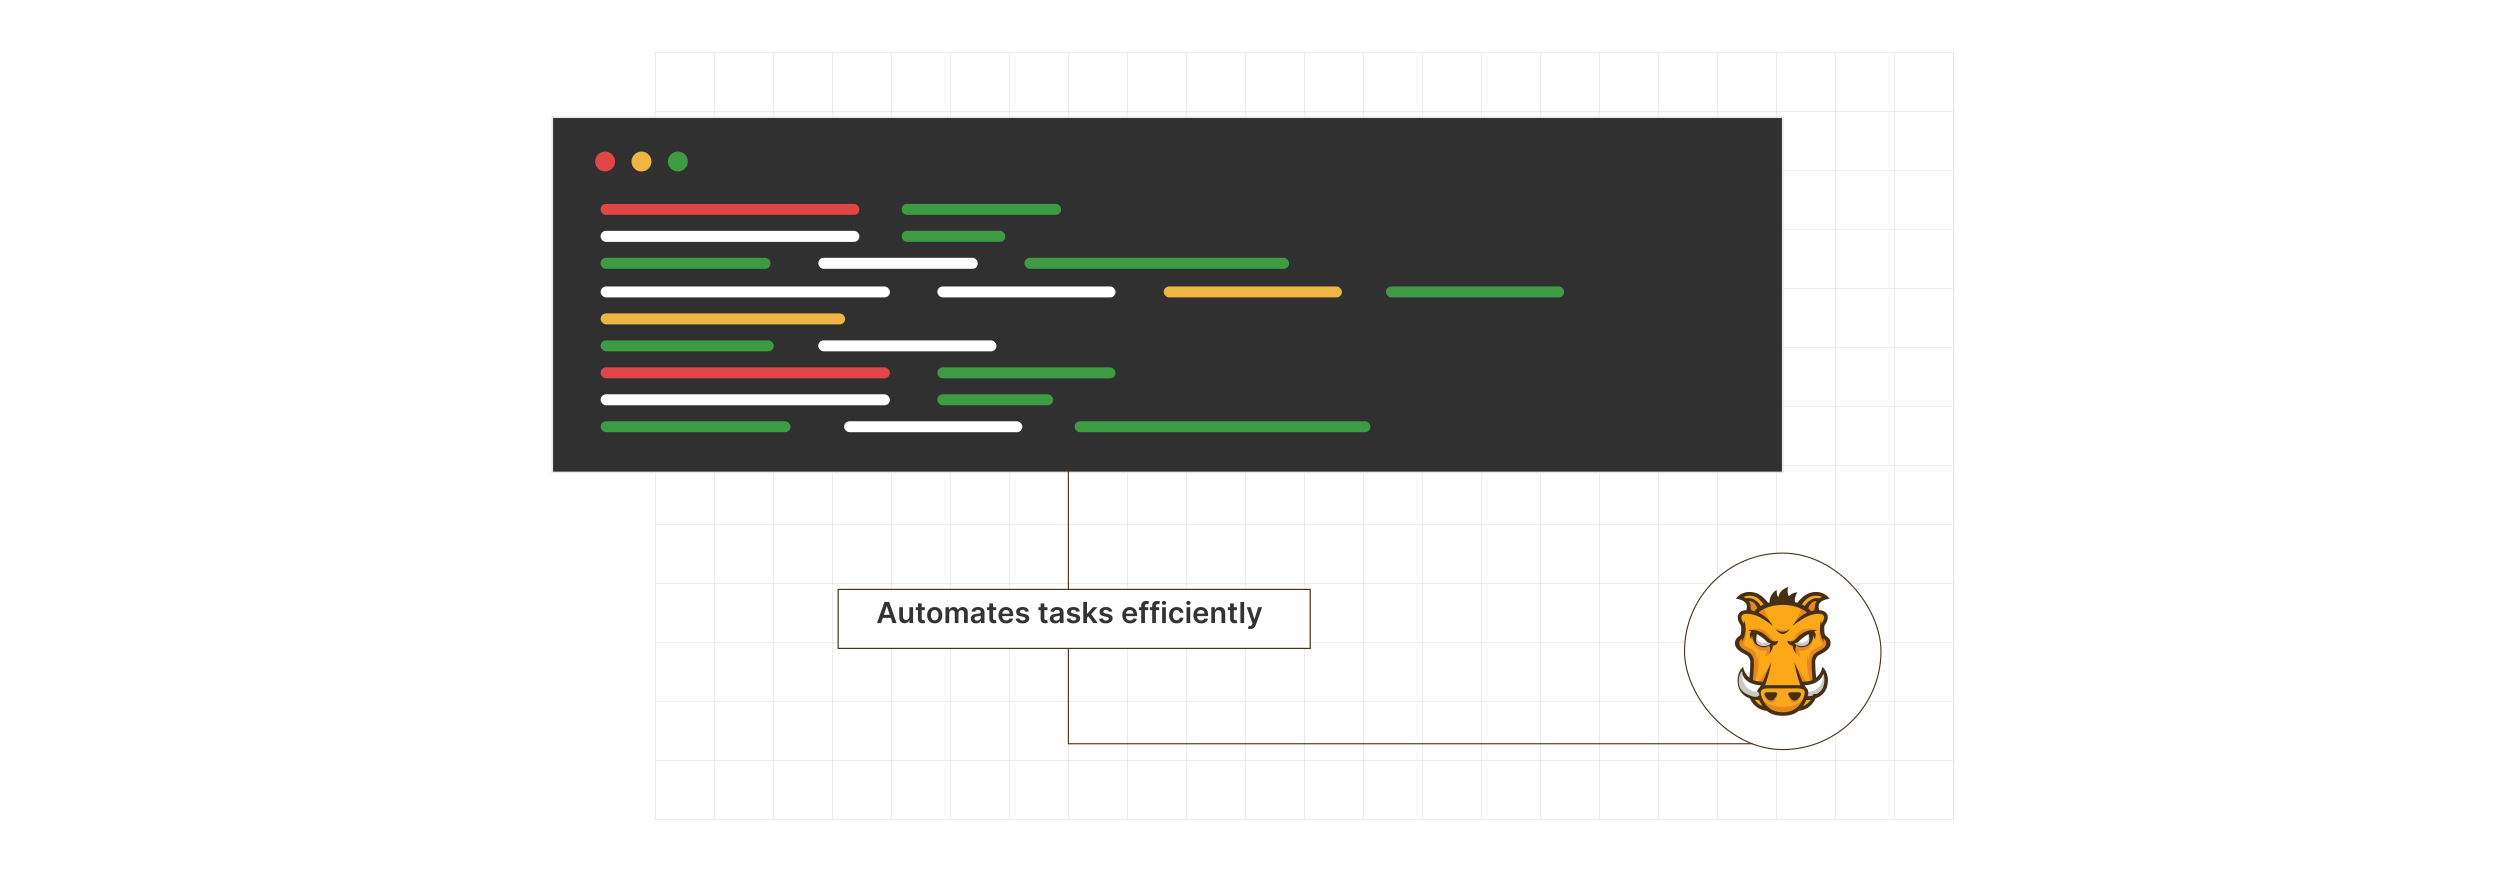 <?xml version="1.0" encoding="UTF-8"?><svg id="Layer_1" xmlns="http://www.w3.org/2000/svg" xmlns:xlink="http://www.w3.org/1999/xlink" viewBox="0 0 860 300"><defs><filter id="drop-shadow-1" filterUnits="userSpaceOnUse"><feOffset dx="2" dy="2"/><feGaussianBlur result="blur" stdDeviation="3"/><feFlood flood-color="#333" flood-opacity=".08"/><feComposite in2="blur" operator="in"/><feComposite in="SourceGraphic"/></filter><filter id="drop-shadow-2" filterUnits="userSpaceOnUse"><feOffset dx="2" dy="2"/><feGaussianBlur result="blur-2" stdDeviation="3"/><feFlood flood-color="#333" flood-opacity=".08"/><feComposite in2="blur-2" operator="in"/><feComposite in="SourceGraphic"/></filter><filter id="drop-shadow-3" filterUnits="userSpaceOnUse"><feOffset dx="2" dy="2"/><feGaussianBlur result="blur-3" stdDeviation="3"/><feFlood flood-color="#333" flood-opacity=".08"/><feComposite in2="blur-3" operator="in"/><feComposite in="SourceGraphic"/></filter></defs><rect y="0" width="860" height="300" rx="5" ry="5" fill="#fff" stroke-width="0"/><rect x="225.42" y="18.05" width="446.596" height="263.9" fill="none" stroke="#dbdcdd" stroke-miterlimit="10" stroke-width=".187"/><polyline points="672.016 261.65 651.715 261.65 631.421 261.65 611.12 261.65 590.819 261.65 570.518 261.65 550.216 261.65 529.915 261.65 509.622 261.65 489.32 261.65 469.019 261.65 448.718 261.65 428.417 261.65 408.123 261.65 387.822 261.65 367.521 261.65 347.22 261.65 326.918 261.65 306.617 261.65 286.324 261.65 266.022 261.65 245.721 261.65 225.42 261.65" fill="none" stroke="#dbdcdd" stroke-miterlimit="10" stroke-width=".187"/><polyline points="672.016 241.348 651.715 241.348 631.421 241.348 611.12 241.348 590.819 241.348 570.518 241.348 550.216 241.348 529.915 241.348 509.622 241.348 489.32 241.348 469.019 241.348 448.718 241.348 428.417 241.348 408.123 241.348 387.822 241.348 367.521 241.348 347.22 241.348 326.918 241.348 306.617 241.348 286.324 241.348 266.022 241.348 245.721 241.348 225.42 241.348" fill="none" stroke="#dbdcdd" stroke-miterlimit="10" stroke-width=".187"/><polyline points="672.016 221.047 651.715 221.047 631.421 221.047 611.12 221.047 590.819 221.047 570.518 221.047 550.216 221.047 529.915 221.047 509.622 221.047 489.32 221.047 469.019 221.047 448.718 221.047 428.417 221.047 408.123 221.047 387.822 221.047 367.521 221.047 347.22 221.047 326.918 221.047 306.617 221.047 286.324 221.047 266.022 221.047 245.721 221.047 225.42 221.047" fill="none" stroke="#dbdcdd" stroke-miterlimit="10" stroke-width=".187"/><polyline points="672.016 200.746 651.715 200.746 631.421 200.746 611.12 200.746 590.819 200.746 570.518 200.746 550.216 200.746 529.915 200.746 509.622 200.746 489.32 200.746 469.019 200.746 448.718 200.746 428.417 200.746 408.123 200.746 387.822 200.746 367.521 200.746 347.22 200.746 326.918 200.746 306.617 200.746 286.324 200.746 266.022 200.746 245.721 200.746 225.42 200.746" fill="none" stroke="#dbdcdd" stroke-miterlimit="10" stroke-width=".187"/><polyline points="672.016 180.452 651.715 180.452 631.421 180.452 611.12 180.452 590.819 180.452 570.518 180.452 550.216 180.452 529.915 180.452 509.622 180.452 489.32 180.452 469.019 180.452 448.718 180.452 428.417 180.452 408.123 180.452 387.822 180.452 367.521 180.452 347.22 180.452 326.918 180.452 306.617 180.452 286.324 180.452 266.022 180.452 245.721 180.452 225.42 180.452" fill="none" stroke="#dbdcdd" stroke-miterlimit="10" stroke-width=".187"/><polyline points="672.016 160.151 651.715 160.151 631.421 160.151 611.12 160.151 590.819 160.151 570.518 160.151 550.216 160.151 529.915 160.151 509.622 160.151 489.32 160.151 469.019 160.151 448.718 160.151 428.417 160.151 408.123 160.151 387.822 160.151 367.521 160.151 347.22 160.151 326.918 160.151 306.617 160.151 286.324 160.151 266.022 160.151 245.721 160.151 225.42 160.151" fill="none" stroke="#dbdcdd" stroke-miterlimit="10" stroke-width=".187"/><polyline points="672.016 139.85 651.715 139.85 631.421 139.85 611.12 139.85 590.819 139.85 570.518 139.85 550.216 139.85 529.915 139.85 509.622 139.85 489.32 139.85 469.019 139.85 448.718 139.85 428.417 139.85 408.123 139.85 387.822 139.85 367.521 139.85 347.22 139.85 326.918 139.85 306.617 139.85 286.324 139.85 266.022 139.85 245.721 139.85 225.42 139.85" fill="none" stroke="#dbdcdd" stroke-miterlimit="10" stroke-width=".187"/><polyline points="672.016 119.549 651.715 119.549 631.421 119.549 611.12 119.549 590.819 119.549 570.518 119.549 550.216 119.549 529.915 119.549 509.622 119.549 489.32 119.549 469.019 119.549 448.718 119.549 428.417 119.549 408.123 119.549 387.822 119.549 367.521 119.549 347.22 119.549 326.918 119.549 306.617 119.549 286.324 119.549 266.022 119.549 245.721 119.549 225.42 119.549" fill="none" stroke="#dbdcdd" stroke-miterlimit="10" stroke-width=".187"/><polyline points="672.016 99.248 651.715 99.248 631.421 99.248 611.12 99.248 590.819 99.248 570.518 99.248 550.216 99.248 529.915 99.248 509.622 99.248 489.32 99.248 469.019 99.248 448.718 99.248 428.417 99.248 408.123 99.248 387.822 99.248 367.521 99.248 347.22 99.248 326.918 99.248 306.617 99.248 286.324 99.248 266.022 99.248 245.721 99.248 225.42 99.248" fill="none" stroke="#dbdcdd" stroke-miterlimit="10" stroke-width=".187"/><polyline points="672.016 78.947 651.715 78.947 631.421 78.947 611.12 78.947 590.819 78.947 570.518 78.947 550.216 78.947 529.915 78.947 509.622 78.947 489.32 78.947 469.019 78.947 448.718 78.947 428.417 78.947 408.123 78.947 387.822 78.947 367.521 78.947 347.22 78.947 326.918 78.947 306.617 78.947 286.324 78.947 266.022 78.947 245.721 78.947 225.42 78.947" fill="none" stroke="#dbdcdd" stroke-miterlimit="10" stroke-width=".187"/><polyline points="672.016 58.653 651.715 58.653 631.421 58.653 611.12 58.653 590.819 58.653 570.518 58.653 550.216 58.653 529.915 58.653 509.622 58.653 489.32 58.653 469.019 58.653 448.718 58.653 428.417 58.653 408.123 58.653 387.822 58.653 367.521 58.653 347.22 58.653 326.918 58.653 306.617 58.653 286.324 58.653 266.022 58.653 245.721 58.653 225.42 58.653" fill="none" stroke="#dbdcdd" stroke-miterlimit="10" stroke-width=".187"/><polyline points="672.016 38.352 651.715 38.352 631.421 38.352 611.12 38.352 590.819 38.352 570.518 38.352 550.216 38.352 529.915 38.352 509.622 38.352 489.32 38.352 469.019 38.352 448.718 38.352 428.417 38.352 408.123 38.352 387.822 38.352 367.521 38.352 347.22 38.352 326.918 38.352 306.617 38.352 286.324 38.352 266.022 38.352 245.721 38.352 225.42 38.352" fill="none" stroke="#dbdcdd" stroke-miterlimit="10" stroke-width=".187"/><polyline points="672.016 281.951 672.016 261.65 672.016 241.348 672.016 221.047 672.016 200.754 672.016 200.746 672.016 180.452 672.016 160.151 672.016 139.85 672.016 119.549 672.016 99.248 672.016 78.954 672.016 78.947 672.016 58.653 672.016 38.352 672.016 18.051" fill="none" stroke="#dbdcdd" stroke-miterlimit="10" stroke-width=".187"/><polyline points="651.712 18.049 651.712 38.35 651.712 58.652 651.712 78.953 651.712 99.246 651.712 119.548 651.712 139.849 651.712 160.15 651.712 180.451 651.712 200.752 651.712 221.046 651.712 241.347 651.712 261.648 651.712 281.949" fill="none" stroke="#dbdcdd" stroke-miterlimit="10" stroke-width=".187"/><polyline points="631.418 18.049 631.418 38.35 631.418 58.652 631.418 78.953 631.418 99.246 631.418 119.548 631.418 139.849 631.418 160.15 631.418 180.451 631.418 200.752 631.418 221.046 631.418 241.347 631.418 261.648 631.418 281.949" fill="none" stroke="#dbdcdd" stroke-miterlimit="10" stroke-width=".187"/><polyline points="611.117 18.049 611.117 38.35 611.117 58.652 611.117 78.953 611.117 99.246 611.117 119.548 611.117 139.849 611.117 160.15 611.117 180.451 611.117 200.752 611.117 221.046 611.117 241.347 611.117 261.648 611.117 281.949" fill="none" stroke="#dbdcdd" stroke-miterlimit="10" stroke-width=".187"/><polyline points="590.816 18.049 590.816 38.35 590.816 58.652 590.816 78.953 590.816 99.246 590.816 119.548 590.816 139.849 590.816 160.15 590.816 180.451 590.816 200.752 590.816 221.046 590.816 241.347 590.816 261.648 590.816 281.949" fill="none" stroke="#dbdcdd" stroke-miterlimit="10" stroke-width=".187"/><polyline points="570.515 18.049 570.515 38.35 570.515 58.652 570.515 78.953 570.515 99.246 570.515 119.548 570.515 139.849 570.515 160.15 570.515 180.451 570.515 200.752 570.515 221.046 570.515 241.347 570.515 261.648 570.515 281.949" fill="none" stroke="#dbdcdd" stroke-miterlimit="10" stroke-width=".187"/><polyline points="550.213 18.049 550.213 38.35 550.213 58.652 550.213 78.953 550.213 99.246 550.213 119.548 550.213 139.849 550.213 160.15 550.213 180.451 550.213 200.752 550.213 221.046 550.213 241.347 550.213 261.648 550.213 281.949" fill="none" stroke="#dbdcdd" stroke-miterlimit="10" stroke-width=".187"/><polyline points="529.912 18.049 529.912 38.35 529.912 58.652 529.912 78.953 529.912 99.246 529.912 119.548 529.912 139.849 529.912 160.15 529.912 180.451 529.912 200.752 529.912 221.046 529.912 241.347 529.912 261.648 529.912 281.949" fill="none" stroke="#dbdcdd" stroke-miterlimit="10" stroke-width=".187"/><polyline points="509.619 18.049 509.619 38.35 509.619 58.652 509.619 78.953 509.619 99.246 509.619 119.548 509.619 139.849 509.619 160.15 509.619 180.451 509.619 200.752 509.619 221.046 509.619 241.347 509.619 261.648 509.619 281.949" fill="none" stroke="#dbdcdd" stroke-miterlimit="10" stroke-width=".187"/><polyline points="489.317 18.049 489.317 38.35 489.317 58.652 489.317 78.953 489.317 99.246 489.317 119.548 489.317 139.849 489.317 160.15 489.317 180.451 489.317 200.752 489.317 221.046 489.317 241.347 489.317 261.648 489.317 281.949" fill="none" stroke="#dbdcdd" stroke-miterlimit="10" stroke-width=".187"/><polyline points="469.016 18.049 469.016 38.35 469.016 58.652 469.016 78.953 469.016 99.246 469.016 119.548 469.016 139.849 469.016 160.15 469.016 180.451 469.016 200.752 469.016 221.046 469.016 241.347 469.016 261.648 469.016 281.949" fill="none" stroke="#dbdcdd" stroke-miterlimit="10" stroke-width=".187"/><polyline points="448.715 18.049 448.715 38.35 448.715 58.652 448.715 78.953 448.715 99.246 448.715 119.548 448.715 139.849 448.715 160.15 448.715 180.451 448.715 200.752 448.715 221.046 448.715 241.347 448.715 261.648 448.715 281.949" fill="none" stroke="#dbdcdd" stroke-miterlimit="10" stroke-width=".187"/><polyline points="428.414 18.049 428.414 38.35 428.414 58.652 428.414 78.953 428.414 99.246 428.414 119.548 428.414 139.849 428.414 160.15 428.414 180.451 428.414 200.752 428.414 221.046 428.414 241.347 428.414 261.648 428.414 281.949" fill="none" stroke="#dbdcdd" stroke-miterlimit="10" stroke-width=".187"/><polyline points="408.12 18.049 408.12 38.35 408.12 58.652 408.12 78.953 408.12 99.246 408.12 119.548 408.12 139.849 408.12 160.15 408.12 180.451 408.12 200.752 408.12 221.046 408.12 241.347 408.12 261.648 408.12 281.949" fill="none" stroke="#dbdcdd" stroke-miterlimit="10" stroke-width=".187"/><polyline points="387.819 18.049 387.819 38.35 387.819 58.652 387.819 78.953 387.819 99.246 387.819 119.548 387.819 139.849 387.819 160.15 387.819 180.451 387.819 200.752 387.819 221.046 387.819 241.347 387.819 261.648 387.819 281.949" fill="none" stroke="#dbdcdd" stroke-miterlimit="10" stroke-width=".187"/><polyline points="367.518 18.049 367.518 38.35 367.518 58.652 367.518 78.953 367.518 99.246 367.518 119.548 367.518 139.849 367.518 160.15 367.518 180.451 367.518 200.752 367.518 221.046 367.518 241.347 367.518 261.648 367.518 281.949" fill="none" stroke="#dbdcdd" stroke-miterlimit="10" stroke-width=".187"/><polyline points="347.217 18.049 347.217 38.35 347.217 58.652 347.217 78.953 347.217 99.246 347.217 119.548 347.217 139.849 347.217 160.15 347.217 180.451 347.217 200.752 347.217 221.046 347.217 241.347 347.217 261.648 347.217 281.949" fill="none" stroke="#dbdcdd" stroke-miterlimit="10" stroke-width=".187"/><polyline points="326.916 18.049 326.916 38.35 326.916 58.652 326.916 78.953 326.916 99.246 326.916 119.548 326.916 139.849 326.916 160.15 326.916 180.451 326.916 200.752 326.916 221.046 326.916 241.347 326.916 261.648 326.916 281.949" fill="none" stroke="#dbdcdd" stroke-miterlimit="10" stroke-width=".187"/><polyline points="306.614 18.049 306.614 38.35 306.614 58.652 306.614 78.953 306.614 99.246 306.614 119.548 306.614 139.849 306.614 160.15 306.614 180.451 306.614 200.752 306.614 221.046 306.614 241.347 306.614 261.648 306.614 281.949" fill="none" stroke="#dbdcdd" stroke-miterlimit="10" stroke-width=".187"/><polyline points="286.321 18.049 286.321 38.35 286.321 58.652 286.321 78.953 286.321 99.246 286.321 119.548 286.321 139.849 286.321 160.15 286.321 180.451 286.321 200.752 286.321 221.046 286.321 241.347 286.321 261.648 286.321 281.949" fill="none" stroke="#dbdcdd" stroke-miterlimit="10" stroke-width=".187"/><polyline points="266.019 18.049 266.019 38.35 266.019 58.652 266.019 78.953 266.019 99.246 266.019 119.548 266.019 139.849 266.019 160.15 266.019 180.451 266.019 200.752 266.019 221.046 266.019 241.347 266.019 261.648 266.019 281.949" fill="none" stroke="#dbdcdd" stroke-miterlimit="10" stroke-width=".187"/><polyline points="245.718 18.049 245.718 38.35 245.718 58.652 245.718 78.953 245.718 99.246 245.718 119.548 245.718 139.849 245.718 160.15 245.718 180.451 245.718 200.752 245.718 221.046 245.718 241.347 245.718 261.648 245.718 281.949" fill="none" stroke="#dbdcdd" stroke-miterlimit="10" stroke-width=".187"/><g filter="url(#drop-shadow-1)"><rect x="187.984" y="38.325" width="423.279" height="122.205" fill="#303030" stroke="#e6e7e7" stroke-miterlimit="10" stroke-width=".566"/><circle cx="206.151" cy="53.561" r="3.43" fill="#e04646" stroke-width="0"/><circle cx="218.67" cy="53.561" r="3.43" fill="#efb643" stroke-width="0"/><circle cx="231.188" cy="53.561" r="3.43" fill="#3d9b43" stroke-width="0"/><rect x="204.619" y="96.541" width="99.507" height="3.772" rx="1.886" ry="1.886" fill="#fff" stroke-width="0"/><rect x="320.436" y="96.541" width="61.306" height="3.772" rx="1.886" ry="1.886" fill="#fff" stroke-width="0"/><rect x="398.317" y="96.541" width="61.306" height="3.772" rx="1.886" ry="1.886" fill="#efb643" stroke-width="0"/><rect x="474.758" y="96.541" width="61.306" height="3.772" rx="1.886" ry="1.886" fill="#3d9b43" stroke-width="0"/><rect x="204.619" y="105.815" width="84.121" height="3.772" rx="1.886" ry="1.886" fill="#efb643" stroke-width="0"/><rect x="204.619" y="115.088" width="59.563" height="3.772" rx="1.886" ry="1.886" fill="#3d9b43" stroke-width="0"/><rect x="279.468" y="115.088" width="61.306" height="3.772" rx="1.886" ry="1.886" fill="#fff" stroke-width="0"/><rect x="204.619" y="124.362" width="99.507" height="3.772" rx="1.886" ry="1.886" fill="#e04646" stroke-width="0"/><rect x="320.436" y="124.362" width="61.306" height="3.772" rx="1.886" ry="1.886" fill="#3d9b43" stroke-width="0"/><rect x="204.619" y="133.636" width="99.507" height="3.772" rx="1.886" ry="1.886" fill="#fff" stroke-width="0"/><rect x="320.436" y="133.636" width="39.856" height="3.772" rx="1.886" ry="1.886" fill="#3d9b43" stroke-width="0"/><rect x="204.619" y="142.91" width="65.323" height="3.772" rx="1.886" ry="1.886" fill="#3d9b43" stroke-width="0"/><rect x="288.375" y="142.91" width="61.306" height="3.772" rx="1.886" ry="1.886" fill="#fff" stroke-width="0"/><rect x="367.664" y="142.91" width="101.775" height="3.772" rx="1.886" ry="1.886" fill="#3d9b43" stroke-width="0"/><rect x="204.619" y="68.146" width="88.984" height="3.772" rx="1.784" ry="1.784" fill="#e04646" stroke-width="0"/><rect x="308.188" y="68.146" width="54.823" height="3.772" rx="1.784" ry="1.784" fill="#3d9b43" stroke-width="0"/><rect x="204.619" y="77.42" width="88.984" height="3.772" rx="1.784" ry="1.784" fill="#fff" stroke-width="0"/><rect x="308.188" y="77.42" width="35.641" height="3.772" rx="1.784" ry="1.784" fill="#3d9b43" stroke-width="0"/><rect x="204.619" y="86.693" width="58.415" height="3.772" rx="1.784" ry="1.784" fill="#3d9b43" stroke-width="0"/><rect x="279.517" y="86.693" width="54.823" height="3.772" rx="1.784" ry="1.784" fill="#fff" stroke-width="0"/><rect x="350.421" y="86.693" width="91.011" height="3.772" rx="1.784" ry="1.784" fill="#3d9b43" stroke-width="0"/></g><polyline points="367.518 160.15 367.518 255.851 611.117 255.851" fill="none" fill-rule="evenodd" stroke="#463014" stroke-miterlimit="10" stroke-width=".38"/><g filter="url(#drop-shadow-2)"><rect x="577.474" y="188.271" width="67.579" height="67.579" rx="33.79" ry="33.79" fill="#fff" stroke="#463014" stroke-miterlimit="10" stroke-width=".38"/><g id="Layer_1-2"><path d="M596.941,210.666s.76,2.929.868,3.906c.109.976-1.953,3.146-1.953,4.231s.433,3.038,2.821,4.014c2.387.976,2.712,3.472,2.712,4.991s-.868,4.448-.868,4.448c0,0-.542,7.269,2.387,8.571,2.929,1.302,2.278,1.302,2.929,1.302s5.425,1.954,8.245,1.194c2.821-.759,3.58-1.627,3.58-1.627,0,0,2.821.217,3.689-2.279.868-2.495,1.411-7.703,1.085-10.09-.326-2.387-.759-5.533,1.193-6.618,1.954-1.085,4.014-2.387,3.689-3.472-.326-1.085-2.061-2.604-2.061-2.604,0,0-.434-2.712-.109-3.363.325-.651,2.278-2.279,1.193-3.472-1.084-1.193-3.038-1.193-3.038-1.193l-2.495.217s-4.231-3.797-9.764-3.58c-5.533.217-9.005,3.58-9.005,3.58,0,0-1.844-.651-3.472,0-1.627.651-1.952-0-1.627,1.844Z" fill="#fba919" fill-rule="evenodd" stroke-width="0"/><path d="M611.278,241.183c-5.146,0-6.888-2.612-6.888-2.612l.804,1.958c.304.847,3.546,3.483,6.076,3.483M611.25,241.183c5.145,0,6.887-2.612,6.887-2.612l-.804,1.958c-.304.847-3.547,3.483-6.076,3.483M606.559,216.359c-.979-1.39-2.593-1.996-3.882-2.097-2.197-.172-3.24.605-3.24.605,0,0,3.598.152,4.635,1.514.377.495.788.901,1.208,1.23-1.503-.617-4.566-1.64-4.566-.924,0,.884.253,4.044,2.717,4.928.941.338,1.716.316,2.315.16-.149,1.492-.726,2.098-.726,2.098,0,0,1.468-.463,1.853-1.394.355-.857,1.002-2.472,1.002-2.472h0s-.504-.07-.504-.07c-.105-.59-.489-1.178-.866-1.576,1.312.601,2.487.548,2.764.205-.521.026-1.094-.232-1.707-.812-.383-.363-.694-.954-1.004-1.395ZM604.953,236.806s.473,2.893,2.369,2.893c1.611,0,2.085-2.444,2.085-2.949l-4.454.056ZM601.799,232.442c.168-.464.758-2.338.948-4.044.227-2.043.144-5.031.144-5.031,0,0-.269,1.042-.587,1.729-.055-1.444-.259-3.252-1.819-3.822h0s-2.144-.738-2.991-1.678c.34-.276.903-.961,1.118-2.547.316-2.338-.379-4.36-.379-4.36,0,0,.063,3.222-.316,3.854-.102.17-.199.307-.295.434-.048-.403-.215-.613-.215-.613,0,0-2.229,1.664-1.661,3.433.349,1.086.935,1.872,4.151,3.379.803,1.492.856,3.606.733,5.293-.122.869-.433,3.057-.599,3.909.58.116,1.067-.226,1.769.063h0ZM611.264,214.61c-.859,0-1.979-.024-2.82-.628,0,0,1.1,1.929,2.818,1.929l.002-.244.002.244c1.718,0,2.818-1.929,2.818-1.929-.84.604-1.961.627-2.82.627h-0ZM617.574,236.806s-.474,2.893-2.369,2.893c-1.61,0-2.085-2.444-2.085-2.949l4.454.056ZM620.728,232.442c-.168-.464-.758-2.338-.948-4.044-.227-2.043-.144-5.031-.144-5.031,0,0,.269,1.043.587,1.73.054-1.444.258-3.252,1.819-3.823,0,0,2.144-.738,2.991-1.679-.34-.276-.903-.961-1.118-2.546-.316-2.338.379-4.36.379-4.36,0,0-.064,3.222.316,3.854.102.169.199.307.295.433.048-.402.215-.613.215-.613,0,0,2.23,1.664,1.661,3.433-.349,1.086-.935,1.872-4.151,3.379-.804,1.494-.856,3.61-.733,5.297.122.871.432,3.054.598,3.905-.579.116-1.067-.226-1.769.063h0ZM615.673,226.819s2.148,3.285,3.724,5.617c.244.361-1.576.386-1.576.386l-2.148-6.002h0ZM616.779,221.777c.599.156,1.374.178,2.316-.16,2.464-.885,2.717-4.044,2.717-4.928,0-.716-3.066.308-4.568.924.421-.329.832-.736,1.209-1.231,1.037-1.362,4.636-1.514,4.636-1.514,0,0-1.042-.777-3.24-.605-1.289.1-2.902.707-3.882,2.097-.311.441-.622,1.032-1.004,1.395-.613.58-1.186.838-1.707.812.277.343,1.452.396,2.764-.205-.377.399-.762.987-.867,1.577l-.504.07h0s.648,1.616,1.002,2.472c.385.931,1.853,1.394,1.853,1.394,0,0-.577-.606-.726-2.098ZM624.611,204.044s-2.275-.443-3.791.758c-1.516,1.2-1.959,2.148-1.959,2.148l2.556,2.026s1.236-.573,1.615-2.216c.379-1.643.126-2.401,1.579-2.717ZM616.811,206.516c1.673.85,3.967,2.035,3.967,2.035l-.902.452c.086.139.128.223.128.223l-.926.421s-2.262,1.638-3.647,2.692c.462-1.423,1.818-3.658,1.818-3.658,0,0,.385-1.027-.436-2.164h0ZM597.916,204.044s2.275-.443,3.791.758c1.517,1.2,1.959,2.148,1.959,2.148l-2.556,2.026s-1.235-.573-1.614-2.216c-.379-1.643-.126-2.401-1.579-2.717h0ZM606.854,226.819s-2.148,3.285-3.724,5.617c-.244.361,1.576.386,1.576.386l2.148-6.002h0ZM605.716,206.516c-1.674.85-3.967,2.035-3.967,2.035l.903.452c-.086.139-.128.223-.128.223l.926.421s2.261,1.638,3.647,2.692c-.462-1.423-1.818-3.658-1.818-3.658,0,0-.384-1.027.437-2.164h0v0Z" fill="#e78724" fill-rule="evenodd" stroke-width="0"/><path d="M598.504,204.597l-.219-.139c-.646.022.219.139.219.139Z" fill="#fdc168" fill-rule="evenodd" stroke-width="0"/><path d="M606.591,205.824s-1.01-.168-1.516-.926c-.506-.758-1.938-2.275-4.22-2.292-2.283-.017-4.541.607-4.541.607l1.971,1.246c.209-.007.573-.004,1.176.016,2.474.082,2.855,2.529,2.855,2.529l8.719-1.201-4.444.021Z" fill="#fba919" fill-rule="evenodd" stroke-width="0"/><path d="M607.433,219.34s-1.18,1.179-2.991.8c-1.811-.379-2.907-1.179-2.991-2.57-.084-1.39.379-1.938.379-1.938,0,0,2.022.632,2.991,1.475.969.842,1.685,2.19,2.611,2.232h0ZM604.604,234.442c-.075-.433-.083-.844.009-1.248-.364-.274-1.019-.376-1.51-.535-.401-.254-2.456.26-3.946-1.543-1.867-2.258-1.474-3.607-1.474-3.607-.479.532-.943.329-1.672,2.809-.731,2.481.343,4.21,2.344,5.946.945.82,2.282,1.158,3.432,1.287-.385-.387.658-.425,1.377-.694-.057-.581.039-1.144.471-1.597.261-.274.597-.437.945-.567.019-.045.036-.087.054-.13-.012-.04-.022-.08-.03-.121Z" fill="#fff" fill-rule="evenodd" stroke-width="0"/><path d="M624.023,204.597l.22-.139c.646.022-.22.139-.22.139Z" fill="#fdc168" fill-rule="evenodd" stroke-width="0"/><path d="M615.936,205.824s1.011-.168,1.516-.926c.506-.758,1.938-2.275,4.221-2.292,2.283-.017,4.541.607,4.541.607l-1.972,1.246c-.208-.007-.573-.004-1.177.016-2.474.082-2.855,2.529-2.855,2.529l-8.719-1.201,4.443.021Z" fill="#fba919" fill-rule="evenodd" stroke-width="0"/><path d="M615.094,219.34s1.18,1.179,2.991.8c1.812-.379,2.907-1.179,2.991-2.57.084-1.39-.379-1.938-.379-1.938,0,0-2.022.632-2.991,1.475-.969.843-1.685,2.19-2.612,2.232ZM617.923,234.442c.075-.433.083-.844-.009-1.248.365-.274,1.019-.376,1.51-.535.401-.254,2.456.26,3.946-1.543,1.867-2.258,1.474-3.607,1.474-3.607.479.532.943.329,1.673,2.809.731,2.481-.344,4.21-2.345,5.946-.945.82-2.282,1.158-3.432,1.287.385-.387-.658-.425-1.376-.694.057-.581-.039-1.144-.472-1.597-.26-.274-.597-.437-.945-.567-.02-.045-.036-.087-.054-.13.012-.039.022-.079.03-.121h-0Z" fill="#fff" fill-rule="evenodd" stroke-width="0"/><path d="M619.374,236.843c.042-.122.073-.246.104-.371.034-.136.199-.523-.005-.082.052-.113.087-.23.112-.347,3.241-.004,6.061-2.229,5.516-6.908.424-.563,1.019,1.136,1.019,1.136,0,0,1.623,4.711-2.568,6.537-1.396.609-2.63,1.046-2.921.869-.607.123-1.155-.299-1.359-.578.038-.085.074-.171.103-.257Z" fill="#c9c9c9" fill-rule="evenodd" stroke-width="0"/><path d="M613.629,214.601c-.862.521-1.631.702-2.365.718-.734-.016-1.504-.197-2.365-.718,0,0,1.255,1.531,2.359,1.543v.001c.002,0,.004-.001.006-.001.002,0,.004.001.006.001v-.001c1.104-.012,2.359-1.543,2.359-1.543h0ZM625.437,218.878s-1.051-1.304-1.362-3.84c-.122-.999.095-2.97.442-3.728-.014.422-.001.844.028,1.245.034-.072.072-.135.113-.186.279-.348,1.025-1.517.81-2.303-.082-.3-.271-.522-.579-.68-.325-.167-.764-.251-1.306-.251-1.062,0-2.242.324-2.85.516-2.174.689-4.796,2.675-5.549,3.268-.021.017-.034.026-.036.028l-.481.335.301-.503c.018-.029,1.654-2.719,4.603-4.029-.174-.25-.638-.704-1.869-1.305-1.857-.906-4.023-1.365-6.438-1.366-2.414.001-4.581.46-6.438,1.366-1.23.6-1.694,1.054-1.869,1.304,2.95,1.309,4.586,4,4.604,4.029l.301.503-.481-.335c-.002-.002-.015-.011-.037-.028-.752-.592-3.375-2.579-5.548-3.268-.608-.193-1.787-.516-2.85-.516-.541,0-.981.085-1.306.251-.308.157-.496.38-.578.68-.214.786.531,1.955.81,2.303.041.051.078.114.112.185.029-.4.042-.822.028-1.244.348.758.565,2.729.443,3.728-.311,2.537-1.363,3.84-1.363,3.84.068-.136.153-.666.233-1.292-.064.055-.127.106-.189.156l-.043.035c-.395.319-.769.619-.769,1.58,0,1.228,1.331,1.947,2.618,2.643.248.134.493.267.729.402.751.433,1.562,1.448,1.652,2.961.076,1.268-.076,4.324-.296,6.572,1.078.417,2.314.554,3.438.586.176-.358.34-.741.475-1.139.058-.17,1.696-4.423,2.286-5.392-.473,3.377-1.517,6.38-2.036,7.761.299-.041.635-.064,1.014-.064,0,0,3.599-.002,5.056-.003h.012l5.056.003c.379,0,.715.023,1.014.064-.519-1.381-1.563-4.384-2.036-7.761.589.969,2.227,5.222,2.285,5.392.136.398.3.781.475,1.139,1.124-.032,2.36-.169,3.438-.586-.22-2.248-.372-5.304-.296-6.572.09-1.513.9-2.528,1.651-2.961.235-.135.481-.268.729-.402,1.287-.695,2.618-1.415,2.618-2.643,0-.961-.374-1.261-.769-1.58l-.042-.035c-.062-.05-.126-.102-.19-.157.081.626.165,1.157.233,1.292ZM622.135,217.943s.551-.789.452-1.658c-.049-.429-.248-.869-.602-1.025l-.01-.004c.402-.152.797-.274,1.173-.357-3.66-.887-6.359,1.783-7.201,2.752-1.443,1.659-3.075.758-3.075.758-.026.961.893,1.649,1.829,1.691-.1,1.339,1.204,2.816,1.204,2.816,0,0-.483-1.299-.231-2.187.077-.272.169-.522.256-.733,1.669,1.495,4.155.132,4.752-.529.831-.919,1.069-2.067,1.106-2.958.157.328.293.789.349,1.435h0ZM618.764,233.756c.231.36.445.655.603.864.046.043.088.087.127.129.626.676.745,1.605.355,2.761.608-.01,1.225-.098,1.818-.266.095-.262.138-.453.139-.527h1.163c.775-.421,1.446-1.014,1.914-1.782,1.051-1.73.756-4.684.324-5.117-.944,2.981-4.089,3.834-6.444,3.937h0ZM603.763,233.756c-.232.361-.445.657-.604.865-.045.043-.087.086-.126.128-.626.676-.746,1.605-.355,2.761-.609-.01-1.226-.098-1.819-.266-.095-.262-.138-.452-.139-.526h-.626l.626.001-1.162-.001c-.775-.422-1.446-1.014-1.914-1.783-1.052-1.73-.757-4.684-.325-5.117.945,2.981,4.089,3.834,6.444,3.937h0ZM620.132,216.128c-1.691.951-3.245,2.224-3.891,3.208l-.001.002c.498.289,1.879.904,3.288-.144.901-.67.861-2.28.604-3.066h0ZM607.828,220.099c.936-.041,1.855-.73,1.829-1.691,0,0-1.633.901-3.076-.758-.842-.969-3.541-3.639-7.201-2.752.376.083.77.204,1.173.357l-.01.004c-.355.156-.553.596-.603,1.025-.099.868.452,1.658.452,1.658.056-.646.192-1.106.349-1.434.037.892.275,2.038,1.105,2.957.596.66,3.083,2.024,4.752.529.087.211.179.462.256.734.252.888-.231,2.187-.231,2.187,0,0,1.304-1.477,1.204-2.816ZM602.396,216.128c1.691.951,3.245,2.224,3.891,3.208l.002.003c-.498.289-1.88.903-3.289-.144-.9-.67-.861-2.28-.604-3.067ZM599.039,223.496c.233.135,1.055.986,1.055,2.258,0,.597-.056,3.437-.321,5.405-1.001-.858-1.923-2.241-2.13-3.79,0,0-2.532,1.954-1.788,6.136.455,2.556,2.006,3.991,4.067,4.741.762,1.653,2.545,3.963,5.83,4.3,1.251,1.024,2.982,1.687,5.505,1.689v.001c.002,0,.004-.001.006-.001.002,0,.004.001.006.001v-.001c2.522-.002,4.253-.665,5.504-1.689,3.285-.337,5.068-2.647,5.83-4.3,2.061-.75,3.613-2.184,4.068-4.741.744-4.182-1.788-6.136-1.788-6.136-.207,1.549-1.129,2.932-2.129,3.79-.266-1.968-.321-4.808-.321-5.405,0-1.273.822-2.124,1.055-2.258h-0c.22-.127.465-.258.721-.395,1.559-.835,3.5-1.873,3.5-3.788,0-1.4-.805-2.007-1.337-2.409-.067-.051-.13-.098-.186-.144-.18-.145-.323-.26-.375-.377-.377-.848-.308-2.966-.144-3.258.048-.056,1.449-1.813,1.019-3.391-.176-.644-.598-1.153-1.222-1.472-.46-.235-1.028-.367-1.691-.391-.008-.171-.045-.34-.081-.508-.049-.226-.099-.459-.079-.699.034-.403.066-.783.188-.974.732-1.155,2.499-1.524,2.516-1.528l1.062-.208-.704-.823c-.013-.015-1.497-1.513-4.01-1.513-.686,0-1.388.114-2.086.34-2.098.676-3.712,2.64-4.275,3.401-.272-.085-.549-.162-.83-.232-.362-1.369.776-3.332.776-3.332,0,0-1.174-.261-2.916,1.32-.226-.563-.699-1.776-.153-3.225-2.551.901-3.197,2.277-3.388,3.524-.656-.47-.583-1.997-.62-2.389-.652.078-2.526,1.895-2.442,4.185-.171.047-.34.096-.508.148-.563-.761-2.177-2.725-4.275-3.401-.698-.226-1.4-.34-2.085-.34-2.513,0-3.997,1.498-4.01,1.513l-.704.823,1.062.208c.017.004,1.784.373,2.516,1.528.121.192.154.572.188.974.021.24-.03.473-.079.699-.036.168-.073.337-.081.508-.663.024-1.232.156-1.691.391-.624.319-1.046.829-1.222,1.472-.43,1.578.971,3.335,1.019,3.391.163.292.233,2.41-.145,3.258-.052.117-.194.232-.374.377-.057.046-.12.093-.186.144-.533.402-1.338,1.009-1.338,2.409,0,1.915,1.941,2.954,3.501,3.789.256.138.5.268.721.395v0ZM618.242,240.909c.422-.628.765-1.308,1.064-2.005.551-.043,1.09-.11,1.611-.207-.562.827-1.423,1.706-2.675,2.212ZM620.981,208.254c-.196-.272-.487-.608-.91-.967.125-.416.479-1.398,1.173-1.95.476-.379,1.044-.584,1.688-.608-.07.09-.137.184-.199.282-.287.453-.334,1.007-.379,1.542-.047.556-.091,1.084-.377,1.469-.362.068-.7.15-.996.232h0ZM601.609,238.696c.521.097,1.06.164,1.611.207.299.698.642,1.377,1.064,2.006-1.252-.506-2.114-1.386-2.676-2.212h0ZM601.546,208.254c-.295-.082-.633-.164-.995-.232-.286-.385-.33-.913-.377-1.47-.045-.535-.092-1.089-.379-1.542-.062-.098-.129-.192-.199-.282.644.025,1.212.23,1.688.608.694.552,1.048,1.532,1.173,1.949-.424.359-.715.696-.911.967ZM604.683,205.935c-.532-.779-1.725-2.286-3.269-2.784-.489-.158-1.004-.237-1.53-.237-.954,0-1.727.26-2.138.434.267.12.556.272.84.462.208-.036.481-.068.795-.068.91,0,1.771.267,2.49.772,1.066.749,1.561,1.464,1.789,1.936.19-.109.393-.217.611-.323.136-.066.273-.13.412-.192h0ZM618.867,206.451c-.19-.109-.393-.217-.611-.324-.136-.066-.273-.13-.411-.192.532-.778,1.724-2.286,3.269-2.784.489-.158,1.003-.237,1.53-.237.954,0,1.727.26,2.139.434-.267.12-.555.272-.84.462-.209-.036-.481-.068-.796-.068-.91,0-1.772.267-2.49.772-1.067.75-1.561,1.465-1.789,1.937h0ZM614.33,238.618c-.651-.696-1.036-1.445-1.129-1.675-.053-.131-.114-.381.077-.577.149-.152.407-.23.767-.23h.555c.579,0,1.255,0,1.657.001l.337.001c.474,0,.707.136.82.249.163.165.189.395.076.683-.301.769-.985,1.397-1.187,1.571-.265.229-.645.364-1.018.364-.383,0-.722-.138-.955-.387h-0ZM607.243,239.005c-.373,0-.754-.136-1.018-.364-.202-.174-.886-.802-1.187-1.571-.112-.288-.087-.518.076-.683.113-.114.346-.249.82-.249l.337-.001c.402-.001,1.079-.001,1.657-.001h.555c.361,0,.619.078.768.23.191.196.13.446.076.577-.093.23-.477.979-1.129,1.675-.233.25-.572.387-.955.387h-0ZM618.616,237.429c-.571,1.637-2.107,5.6-7.353,5.606-5.246-.007-6.781-3.969-7.353-5.606-.316-.908-.292-1.58.074-1.998.25-.285.825-.626,2.134-.626l1.368-.001c1.009-.001,2.276-.002,3.777-.003,1.5.001,2.768.002,3.777.003l1.367.001c1.31,0,1.884.341,2.134.626.366.418.39,1.09.074,1.998h0Z" fill="#463014" fill-rule="evenodd" stroke-width="0"/><path d="M603.154,236.843c-.042-.122-.073-.246-.104-.371-.033-.136-.199-.523.005-.082-.052-.113-.087-.23-.112-.347-3.241-.004-6.061-2.229-5.516-6.908-.424-.563-1.019,1.136-1.019,1.136,0,0-1.623,4.711,2.568,6.537,1.396.609,2.63,1.046,2.921.869.606.123,1.154-.299,1.359-.578-.038-.085-.074-.171-.103-.257h0ZM616.521,218.919s1.023.467,2.166.087c1.497-.499,1.597-2.056,1.597-2.056,0,0,.918,2.695-1.657,3.213-2.064.416-3.286-.781-3.286-.781l1.179-.464h0ZM606.006,218.919s-1.023.467-2.166.087c-1.497-.499-1.596-2.056-1.596-2.056,0,0-.918,2.695,1.656,3.213,2.065.416,3.286-.781,3.286-.781l-1.179-.464h0Z" fill="#c9c9c9" fill-rule="evenodd" stroke-width="0"/></g></g><rect x="286.321" y="200.752" width="162.394" height="20.294" fill="#fff" filter="url(#drop-shadow-3)" stroke="#463014" stroke-miterlimit="10" stroke-width=".406"/><path d="M303.093,214.337h-1.406l2.561-7.272h1.626l2.564,7.272h-1.406l-1.942-5.781h-.058l-1.938,5.781ZM303.139,211.485h3.835v1.059h-3.835v-1.059Z" fill="#333" stroke-width="0"/><path d="M312.815,212.043v-3.16h1.286v5.454h-1.247v-.97h-.057c-.123.306-.325.556-.606.75-.28.193-.625.291-1.035.291-.357,0-.673-.08-.946-.24-.273-.159-.487-.393-.641-.699-.154-.307-.231-.678-.231-1.113v-3.473h1.286v3.273c0,.346.095.62.284.824.19.203.438.306.745.306.19,0,.373-.047.551-.139.178-.093.323-.231.439-.414s.172-.413.172-.69Z" fill="#333" stroke-width="0"/><path d="M318.145,208.882v.994h-3.135v-.994h3.135ZM315.784,207.575h1.286v5.121c0,.173.026.305.079.396.054.092.124.153.212.186.087.033.185.05.291.05.08,0,.154-.006.222-.018s.119-.022.154-.032l.217,1.005c-.068.024-.166.05-.293.078-.126.029-.281.045-.463.05-.322.01-.612-.039-.87-.147-.258-.107-.463-.274-.612-.502-.15-.228-.225-.512-.223-.853v-5.334Z" fill="#333" stroke-width="0"/><path d="M321.545,214.443c-.533,0-.994-.117-1.385-.352s-.693-.562-.908-.983c-.214-.422-.321-.914-.321-1.478s.107-1.057.321-1.48c.215-.424.518-.753.908-.987s.852-.352,1.385-.352c.532,0,.994.117,1.385.352s.693.564.907.987.321.917.321,1.48-.107,1.056-.321,1.478c-.214.421-.517.749-.907.983s-.853.352-1.385.352ZM321.552,213.414c.289,0,.53-.08.725-.24s.339-.375.435-.644.144-.57.144-.902c0-.333-.049-.636-.144-.907-.096-.271-.24-.486-.435-.647s-.435-.242-.725-.242c-.296,0-.542.081-.737.242s-.341.377-.436.647c-.096.272-.144.574-.144.907,0,.332.048.633.144.902s.241.484.436.644.441.24.737.24Z" fill="#333" stroke-width="0"/><path d="M325.244,214.337v-5.454h1.23v.927h.064c.113-.312.302-.558.565-.733.263-.177.576-.265.941-.265.369,0,.681.089.935.268s.434.423.538.731h.057c.121-.304.325-.546.612-.727.288-.181.63-.272,1.024-.272.502,0,.912.158,1.23.476.316.317.476.78.476,1.389v3.661h-1.289v-3.462c0-.339-.09-.587-.27-.744-.181-.157-.4-.236-.661-.236-.31,0-.552.097-.726.289-.175.193-.262.443-.262.751v3.402h-1.261v-3.516c0-.281-.084-.507-.254-.675-.169-.168-.39-.252-.662-.252-.185,0-.352.047-.504.141-.151.093-.273.225-.362.394-.09.17-.135.366-.135.592v3.316h-1.286Z" fill="#333" stroke-width="0"/><path d="M335.791,214.447c-.346,0-.657-.062-.933-.186s-.493-.309-.653-.553c-.16-.243-.239-.544-.239-.901,0-.308.057-.562.17-.764s.269-.362.465-.483c.197-.12.419-.212.666-.274.248-.064.504-.108.769-.137.319-.033.578-.064.777-.091s.344-.07.435-.128c.092-.058.137-.148.137-.272v-.021c0-.268-.079-.475-.237-.621-.159-.147-.388-.221-.685-.221-.315,0-.565.068-.748.206-.183.138-.307.3-.371.486l-1.2-.17c.095-.332.251-.609.469-.833s.484-.392.8-.504c.315-.113.662-.169,1.044-.169.263,0,.524.03.784.092.261.061.499.163.714.304.216.142.389.332.52.574.131.241.197.543.197.905v3.65h-1.236v-.749h-.042c-.078.151-.189.293-.329.424-.141.132-.317.237-.529.316s-.459.119-.743.119ZM336.124,213.502c.259,0,.482-.051.672-.154.19-.102.335-.239.439-.41.102-.17.154-.356.154-.558v-.643c-.04.033-.108.065-.204.093s-.203.053-.321.074-.235.04-.352.057-.217.031-.302.043c-.192.026-.363.068-.516.128-.151.059-.271.142-.358.247-.088.104-.131.24-.131.406,0,.236.086.415.259.536s.393.181.66.181Z" fill="#333" stroke-width="0"/><path d="M342.69,208.882v.994h-3.135v-.994h3.135ZM340.329,207.575h1.286v5.121c0,.173.026.305.079.396.054.092.124.153.212.186.087.033.185.05.291.05.08,0,.154-.006.222-.018s.119-.022.154-.032l.217,1.005c-.068.024-.166.05-.293.078-.126.029-.281.045-.463.05-.322.01-.612-.039-.87-.147-.258-.107-.463-.274-.612-.502-.15-.228-.225-.512-.223-.853v-5.334Z" fill="#333" stroke-width="0"/><path d="M346.125,214.443c-.547,0-1.019-.114-1.415-.343s-.701-.553-.914-.973c-.214-.42-.32-.916-.32-1.486,0-.561.107-1.054.321-1.48.215-.425.515-.756.9-.994.386-.237.84-.356,1.36-.356.336,0,.654.054.953.161.3.108.565.274.796.499.231.226.412.511.545.857.133.348.199.76.199,1.238v.394h-4.471v-.866h3.238c-.003-.246-.056-.466-.16-.659-.103-.192-.249-.345-.435-.456-.186-.111-.402-.167-.648-.167-.263,0-.493.064-.692.19s-.353.292-.463.497c-.11.205-.167.429-.169.673v.757c0,.316.058.589.174.815.116.227.278.399.486.519s.452.18.731.18c.188,0,.356-.027.508-.08.151-.054.283-.132.395-.236s.195-.233.252-.387l1.2.135c-.075.317-.22.594-.432.829s-.482.418-.811.547-.705.193-1.129.193Z" fill="#333" stroke-width="0"/><path d="M353.948,210.324l-1.172.128c-.033-.118-.091-.23-.172-.334-.082-.104-.191-.189-.329-.252-.137-.065-.306-.096-.504-.096-.268,0-.492.058-.673.174-.182.116-.271.267-.269.451-.002.158.057.287.176.387.12.1.318.181.595.245l.931.199c.516.111.9.287,1.152.528.252.242.379.558.382.948-.003.344-.102.646-.3.907-.198.262-.472.466-.822.613-.351.146-.753.22-1.208.22-.667,0-1.205-.141-1.611-.421-.407-.28-.65-.672-.729-1.174l1.254-.12c.057.246.178.432.362.558.185.125.425.188.721.188.306,0,.551-.062.736-.188.186-.126.279-.281.279-.466,0-.156-.06-.285-.18-.387-.119-.102-.305-.18-.556-.234l-.931-.195c-.522-.109-.91-.293-1.161-.553-.251-.259-.375-.587-.373-.985-.002-.336.09-.628.275-.875.186-.247.445-.44.778-.575.332-.136.717-.204,1.152-.204.639,0,1.143.136,1.511.408s.596.641.684,1.105Z" fill="#333" stroke-width="0"/><path d="M360.332,208.882v.994h-3.135v-.994h3.135ZM357.971,207.575h1.286v5.121c0,.173.026.305.079.396.054.092.124.153.212.186.087.033.185.05.291.05.08,0,.154-.006.222-.018s.119-.022.154-.032l.217,1.005c-.068.024-.166.05-.293.078-.126.029-.281.045-.463.05-.322.01-.612-.039-.87-.147-.258-.107-.463-.274-.612-.502-.15-.228-.225-.512-.223-.853v-5.334Z" fill="#333" stroke-width="0"/><path d="M362.978,214.447c-.346,0-.657-.062-.933-.186s-.493-.309-.653-.553c-.16-.243-.239-.544-.239-.901,0-.308.057-.562.17-.764s.269-.362.465-.483c.197-.12.419-.212.666-.274.248-.064.504-.108.769-.137.319-.033.578-.064.777-.091s.344-.07.435-.128c.092-.058.137-.148.137-.272v-.021c0-.268-.079-.475-.237-.621-.159-.147-.388-.221-.685-.221-.315,0-.565.068-.748.206-.183.138-.307.3-.371.486l-1.2-.17c.095-.332.251-.609.469-.833s.484-.392.8-.504c.315-.113.662-.169,1.044-.169.263,0,.524.03.784.092.261.061.499.163.714.304.216.142.389.332.52.574.131.241.197.543.197.905v3.65h-1.236v-.749h-.042c-.078.151-.189.293-.329.424-.141.132-.317.237-.529.316s-.459.119-.743.119ZM363.311,213.502c.259,0,.482-.051.672-.154.19-.102.335-.239.439-.41.102-.17.154-.356.154-.558v-.643c-.04.033-.108.065-.204.093s-.203.053-.321.074-.235.04-.352.057-.217.031-.302.043c-.192.026-.363.068-.516.128-.151.059-.271.142-.358.247-.088.104-.131.24-.131.406,0,.236.086.415.259.536s.393.181.66.181Z" fill="#333" stroke-width="0"/><path d="M371.466,210.324l-1.172.128c-.033-.118-.091-.23-.172-.334-.082-.104-.191-.189-.329-.252-.137-.065-.306-.096-.504-.096-.268,0-.492.058-.673.174-.182.116-.271.267-.269.451-.002.158.057.287.176.387.12.1.318.181.595.245l.931.199c.516.111.9.287,1.152.528.252.242.379.558.382.948-.003.344-.102.646-.3.907-.198.262-.472.466-.822.613-.351.146-.753.22-1.208.22-.667,0-1.205-.141-1.611-.421-.407-.28-.65-.672-.729-1.174l1.254-.12c.057.246.178.432.362.558.185.125.425.188.721.188.306,0,.551-.062.736-.188.186-.126.279-.281.279-.466,0-.156-.06-.285-.18-.387-.119-.102-.305-.18-.556-.234l-.931-.195c-.522-.109-.91-.293-1.161-.553-.251-.259-.375-.587-.373-.985-.002-.336.09-.628.275-.875.186-.247.445-.44.778-.575.332-.136.717-.204,1.152-.204.639,0,1.143.136,1.511.408s.596.641.684,1.105Z" fill="#333" stroke-width="0"/><path d="M372.643,214.337v-7.272h1.286v7.272h-1.286ZM373.815,212.625l-.003-1.552h.206l1.96-2.19h1.502l-2.411,2.685h-.267l-.987,1.058ZM376.067,214.337l-1.775-2.482.866-.905,2.446,3.388h-1.537Z" fill="#333" stroke-width="0"/><path d="M382.644,210.324l-1.172.128c-.033-.118-.091-.23-.172-.334-.082-.104-.191-.189-.329-.252-.137-.065-.306-.096-.504-.096-.268,0-.492.058-.673.174-.182.116-.271.267-.269.451-.002.158.057.287.176.387.12.1.318.181.595.245l.931.199c.516.111.9.287,1.152.528.252.242.379.558.382.948-.003.344-.102.646-.3.907-.198.262-.472.466-.822.613-.351.146-.753.22-1.208.22-.667,0-1.205-.141-1.611-.421-.407-.28-.65-.672-.729-1.174l1.254-.12c.057.246.178.432.362.558.185.125.425.188.721.188.306,0,.551-.062.736-.188.186-.126.279-.281.279-.466,0-.156-.06-.285-.18-.387-.119-.102-.305-.18-.556-.234l-.931-.195c-.522-.109-.91-.293-1.161-.553-.251-.259-.375-.587-.373-.985-.002-.336.09-.628.275-.875.186-.247.445-.44.778-.575.332-.136.717-.204,1.152-.204.639,0,1.143.136,1.511.408s.596.641.684,1.105Z" fill="#333" stroke-width="0"/><path d="M388.719,214.443c-.547,0-1.019-.114-1.415-.343s-.701-.553-.914-.973c-.214-.42-.32-.916-.32-1.486,0-.561.107-1.054.321-1.48.215-.425.515-.756.9-.994.386-.237.84-.356,1.36-.356.336,0,.654.054.953.161.3.108.565.274.796.499.231.226.412.511.545.857.133.348.199.76.199,1.238v.394h-4.471v-.866h3.238c-.003-.246-.056-.466-.16-.659-.103-.192-.249-.345-.435-.456-.186-.111-.402-.167-.648-.167-.263,0-.493.064-.692.19s-.353.292-.463.497c-.11.205-.167.429-.169.673v.757c0,.316.058.589.174.815.116.227.278.399.486.519s.452.18.731.18c.188,0,.356-.027.508-.08.151-.054.283-.132.395-.236s.195-.233.252-.387l1.2.135c-.075.317-.22.594-.432.829s-.482.418-.811.547-.705.193-1.129.193Z" fill="#333" stroke-width="0"/><path d="M394.994,208.882v.994h-3.224v-.994h3.224ZM392.576,214.337v-5.97c0-.366.076-.672.23-.916.152-.244.357-.426.616-.547.258-.121.544-.181.859-.181.222,0,.42.018.593.053.173.036.301.067.384.096l-.256.995c-.055-.017-.123-.034-.206-.052s-.176-.026-.277-.026c-.239,0-.407.057-.506.172s-.147.278-.147.492v5.884h-1.289Z" fill="#333" stroke-width="0"/><path d="M398.765,208.882v.994h-3.224v-.994h3.224ZM396.347,214.337v-5.97c0-.366.076-.672.23-.916.152-.244.357-.426.616-.547.258-.121.544-.181.859-.181.222,0,.42.018.593.053.173.036.301.067.384.096l-.256.995c-.055-.017-.123-.034-.206-.052s-.176-.026-.277-.026c-.239,0-.407.057-.506.172s-.147.278-.147.492v5.884h-1.289Z" fill="#333" stroke-width="0"/><path d="M400.421,208.108c-.203,0-.379-.068-.525-.204-.146-.137-.22-.301-.22-.492,0-.194.073-.359.22-.495.146-.137.322-.204.525-.204.206,0,.382.067.527.204.145.136.219.301.219.495,0,.191-.073.355-.219.492-.145.136-.321.204-.527.204ZM399.774,214.337v-5.454h1.286v5.454h-1.286Z" fill="#333" stroke-width="0"/><path d="M404.76,214.443c-.545,0-1.012-.119-1.401-.358s-.689-.57-.898-.993c-.209-.422-.315-.909-.315-1.461,0-.554.106-1.043.32-1.469.213-.425.514-.756.903-.994.39-.237.851-.356,1.383-.356.443,0,.836.081,1.178.243s.615.391.818.685c.204.295.319.639.348,1.031h-1.228c-.05-.263-.167-.482-.353-.658-.185-.177-.434-.265-.743-.265-.263,0-.494.07-.692.211-.199.141-.353.343-.464.606s-.165.578-.165.944c0,.372.055.691.163.957.109.267.263.472.46.614.197.144.431.215.698.215.19,0,.358-.036.509-.108.15-.071.276-.177.379-.314.102-.138.171-.305.209-.501h1.228c-.03.386-.144.728-.341,1.024-.196.297-.464.529-.802.696-.339.167-.736.25-1.193.25Z" fill="#333" stroke-width="0"/><path d="M408.801,208.108c-.203,0-.379-.068-.525-.204-.146-.137-.22-.301-.22-.492,0-.194.073-.359.22-.495.146-.137.322-.204.525-.204.206,0,.382.067.527.204.145.136.219.301.219.495,0,.191-.073.355-.219.492-.145.136-.321.204-.527.204ZM408.154,214.337v-5.454h1.286v5.454h-1.286Z" fill="#333" stroke-width="0"/><path d="M413.176,214.443c-.547,0-1.019-.114-1.415-.343s-.701-.553-.914-.973c-.214-.42-.32-.916-.32-1.486,0-.561.107-1.054.321-1.48.215-.425.515-.756.9-.994.386-.237.84-.356,1.36-.356.336,0,.654.054.953.161.3.108.565.274.796.499.231.226.412.511.545.857.133.348.199.76.199,1.238v.394h-4.471v-.866h3.238c-.003-.246-.056-.466-.16-.659-.103-.192-.249-.345-.435-.456-.186-.111-.402-.167-.648-.167-.263,0-.493.064-.692.19s-.353.292-.463.497c-.11.205-.167.429-.169.673v.757c0,.316.058.589.174.815.116.227.278.399.486.519s.452.18.731.18c.188,0,.356-.027.508-.08.151-.054.283-.132.395-.236s.195-.233.252-.387l1.2.135c-.075.317-.22.594-.432.829s-.482.418-.811.547-.705.193-1.129.193Z" fill="#333" stroke-width="0"/><path d="M417.973,211.14v3.196h-1.286v-5.454h1.23v.927h.064c.125-.306.326-.549.602-.729.276-.18.617-.27,1.024-.27.377,0,.705.08.986.241.28.161.498.395.653.699.154.306.231.677.229,1.112v3.473h-1.285v-3.274c0-.364-.095-.649-.282-.856-.189-.206-.448-.309-.779-.309-.226,0-.425.049-.599.146-.174.099-.31.24-.408.425-.099.185-.147.408-.147.671Z" fill="#333" stroke-width="0"/><path d="M425.509,208.882v.994h-3.135v-.994h3.135ZM423.147,207.575h1.286v5.121c0,.173.026.305.079.396.054.092.124.153.212.186.087.033.185.05.291.05.08,0,.154-.006.222-.018s.119-.022.154-.032l.217,1.005c-.068.024-.166.05-.293.078-.126.029-.281.045-.463.05-.322.01-.612-.039-.87-.147-.258-.107-.463-.274-.612-.502-.15-.228-.225-.512-.223-.853v-5.334Z" fill="#333" stroke-width="0"/><path d="M427.984,207.064v7.272h-1.286v-7.272h1.286Z" fill="#333" stroke-width="0"/><path d="M430.104,216.382c-.176,0-.337-.014-.485-.041-.147-.027-.266-.059-.353-.095l.299-1.001c.186.055.353.08.501.078.146-.003.276-.048.389-.137s.207-.236.285-.442l.11-.295-1.978-5.567h1.363l1.257,4.119h.058l1.26-4.119h1.367l-2.184,6.114c-.102.289-.236.537-.404.744-.169.207-.374.366-.616.476-.243.11-.532.166-.868.166Z" fill="#333" stroke-width="0"/></svg>